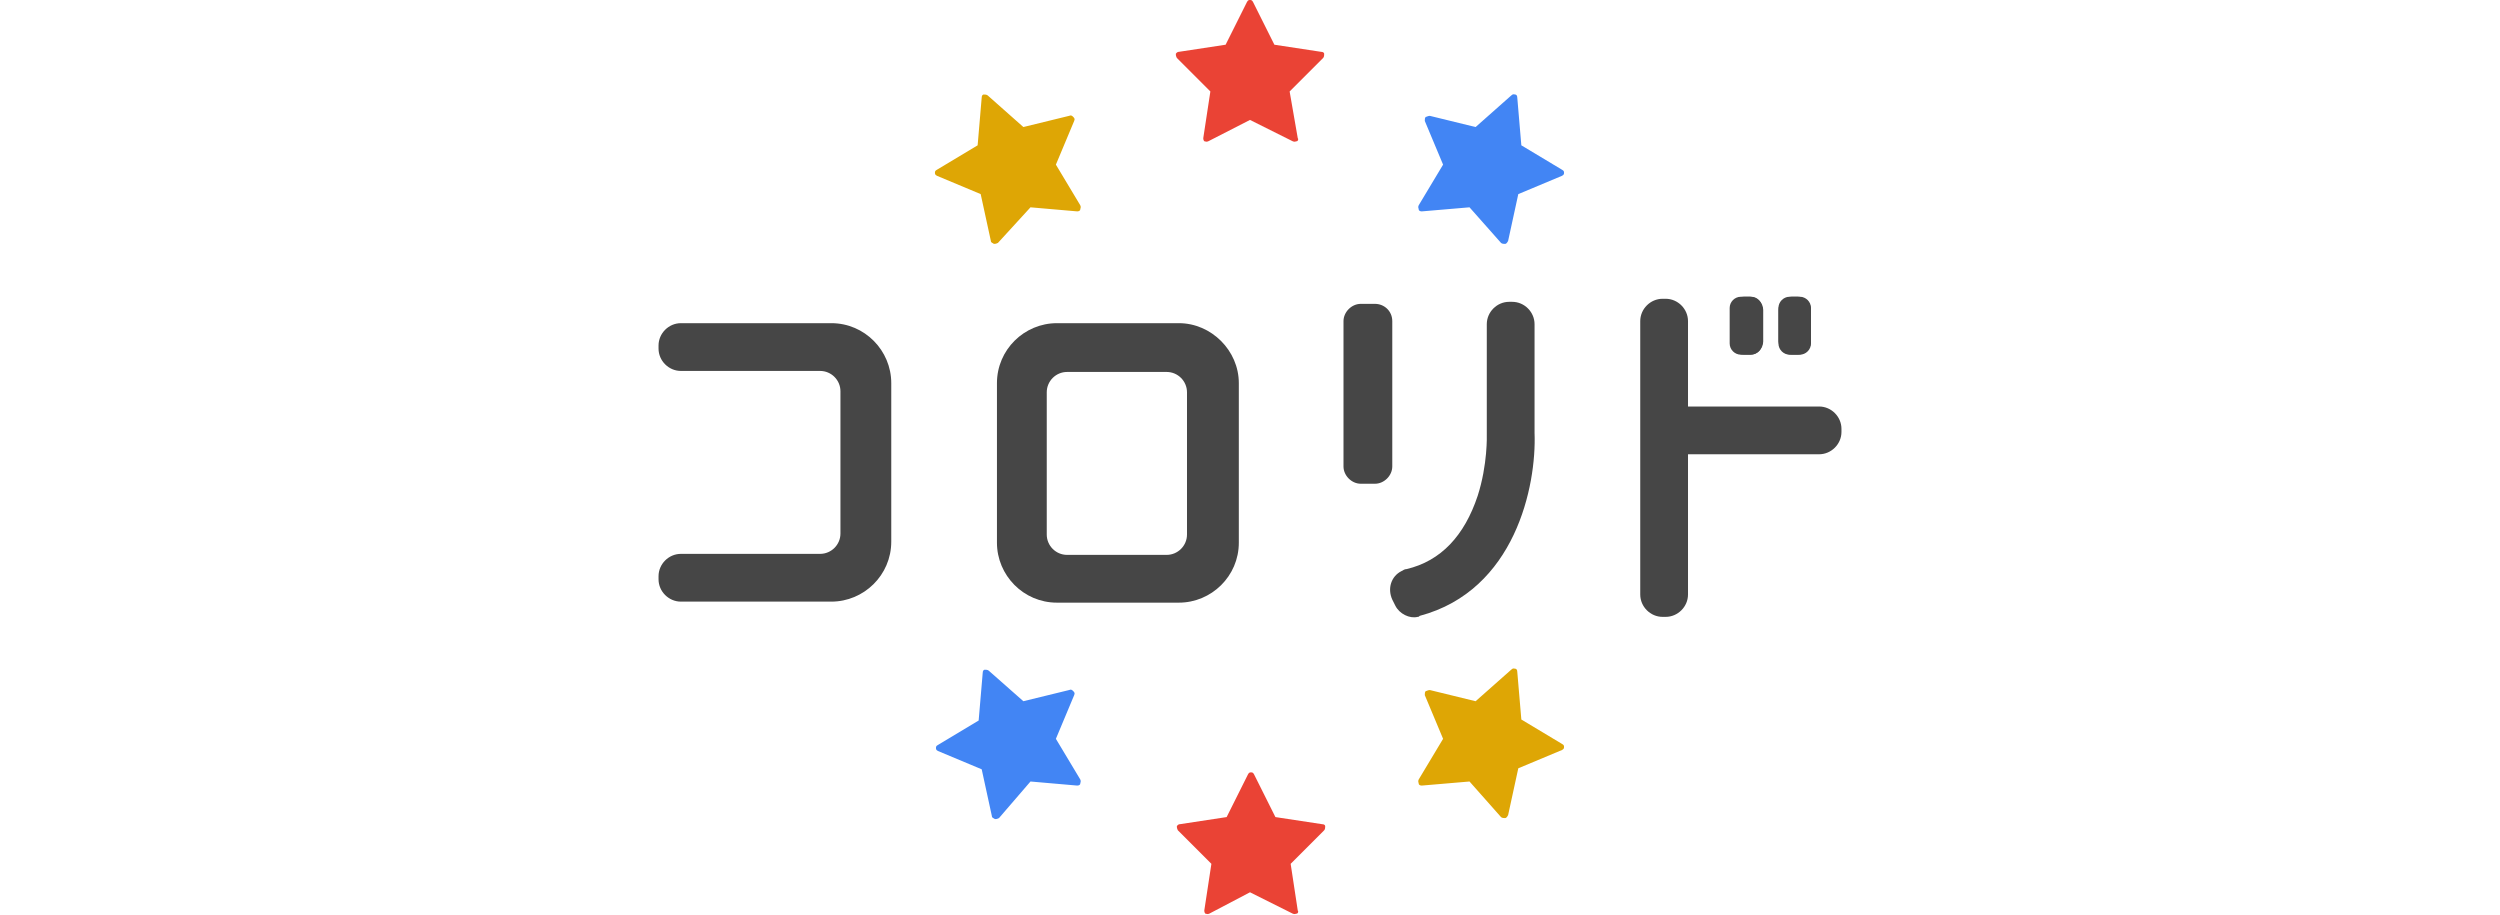 <?xml version="1.0" encoding="utf-8"?>
<!-- Generator: Adobe Illustrator 22.1.0, SVG Export Plug-In . SVG Version: 6.00 Build 0)  -->
<svg version="1.1" id="レイヤー_1" xmlns="http://www.w3.org/2000/svg" xmlns:xlink="http://www.w3.org/1999/xlink" x="0px"
	 y="0px" viewBox="0 0 246 90" style="enable-background:new 0 0 246 90;" xml:space="preserve">
<style type="text/css">
	.st0{fill:#464646;}
	.st1{fill:#EA4335;}
	.st2{fill:#4285F4;}
	.st3{fill:#DEA605;}
</style>
<g>
	<g>
		<g>
			<g>
				<path class="st0" d="M137,31.6v14.3c0,0.9-0.8,1.7-1.7,1.7h-1.4c-0.9,0-1.7-0.8-1.7-1.7V31.6c0-0.9,0.8-1.7,1.7-1.7h1.4
					C136.2,29.9,137,30.6,137,31.6z"/>
			</g>
			<g>
				<path class="st0" d="M151,42.6v-3.9c0,0,0-0.1,0-0.1v-6.7c0-1.2-1-2.2-2.2-2.2h-0.3c-1.2,0-2.2,1-2.2,2.2v0.8h0v10l0,0.1
					c0,0,0.1,2.9-0.9,6c-1.3,3.9-3.6,6.4-7,7.2l0,0c-0.2,0-0.3,0.1-0.5,0.2c-1,0.5-1.4,1.7-0.9,2.8l0.3,0.6c0.4,0.8,1.4,1.3,2.2,1.1
					l0,0c0,0,0,0,0,0c0.1,0,0.1,0,0.2-0.1C149.1,58.1,151.2,47.8,151,42.6z"/>
			</g>
		</g>
		<g>
			<g>
				<path class="st0" d="M116,31.8h-12c-3.2,0-5.9,2.6-5.9,5.9v15.7c0,3.2,2.6,5.9,5.9,5.9h12c3.2,0,5.9-2.6,5.9-5.9V37.7
					C121.9,34.5,119.2,31.8,116,31.8z M116.8,52.6c0,1.1-0.9,2-2,2h-9.8c-1.1,0-2-0.9-2-2v-14c0-1.1,0.9-2,2-2h9.8c1.1,0,2,0.9,2,2
					V52.6z"/>
			</g>
		</g>
		<path class="st0" d="M81.8,31.8h-6.4h-2.8H67c-1.2,0-2.2,1-2.2,2.2v0.3c0,1.2,1,2.2,2.2,2.2h5.6h2.8h5.3c1.1,0,2,0.9,2,2v14
			c0,1.1-0.9,2-2,2h-5.3h-2.8H67c-1.2,0-2.2,1-2.2,2.2V57c0,1.2,1,2.2,2.2,2.2h5.6h2.8h6.4c3.2,0,5.9-2.6,5.9-5.9V37.7
			C87.7,34.5,85.1,31.8,81.8,31.8z"/>
		<g>
			<g>
				<path class="st0" d="M171.6,34.9h0.6c0.7,0,1.3-0.6,1.3-1.3v-3.1c0-0.7-0.6-1.3-1.3-1.3h-0.6c-0.7,0-1.3,0.6-1.3,1.3v3.1
					C170.3,34.4,170.9,34.9,171.6,34.9z"/>
			</g>
			<g>
				<path class="st0" d="M176.3,34.9h0.6c0.7,0,1.3-0.6,1.3-1.3v-3.1c0-0.7-0.6-1.3-1.3-1.3h-0.6c-0.7,0-1.3,0.6-1.3,1.3v3.1
					C175.1,34.4,175.6,34.9,176.3,34.9z"/>
			</g>
			<g>
				<path class="st0" d="M179,40h-12.9v-8.4c0-1.2-1-2.2-2.2-2.2h-0.3c-1.2,0-2.2,1-2.2,2.2v26.9c0,1.2,1,2.2,2.2,2.2h0.3
					c1.2,0,2.2-1,2.2-2.2V44.7H179c1.2,0,2.2-1,2.2-2.2v-0.3C181.2,41,180.2,40,179,40z"/>
			</g>
			<g>
				<path class="st0" d="M172.3,34.9h-1c-0.6,0-1.1-0.5-1.1-1.1v-3.5c0-0.6,0.5-1.1,1.1-1.1h1c0.6,0,1.1,0.5,1.1,1.1v3.5
					C173.4,34.4,172.9,34.9,172.3,34.9z"/>
			</g>
			<g>
				<path class="st0" d="M177.1,34.9h-1c-0.6,0-1.1-0.5-1.1-1.1v-3.5c0-0.6,0.5-1.1,1.1-1.1h1c0.6,0,1.1,0.5,1.1,1.1v3.5
					C178.2,34.4,177.7,34.9,177.1,34.9z"/>
			</g>
		</g>
	</g>
	<g>
		<g>
			<path class="st1" d="M123,11.8l4.2,2.1c0.2,0.1,0.3,0,0.4,0c0.1,0,0.2-0.2,0.1-0.3L126.9,9l3.3-3.3c0.1-0.1,0.1-0.3,0.1-0.4
				c0-0.1-0.1-0.2-0.3-0.2l-4.6-0.7l-2.1-4.2C123.2,0,123.1,0,123,0c-0.1,0-0.2,0-0.3,0.2l-2.1,4.2L116,5.1c-0.2,0-0.3,0.2-0.3,0.2
				c0,0.1,0,0.2,0.1,0.4l3.3,3.3l-0.7,4.6c0,0.2,0.1,0.3,0.1,0.3c0.1,0,0.2,0.1,0.4,0L123,11.8z"/>
		</g>
		<path class="st2" d="M144.6,20.4l3.1,3.5c0.1,0.1,0.3,0.1,0.4,0.1c0.1,0,0.2-0.1,0.3-0.3l1-4.6l4.3-1.8c0.2-0.1,0.2-0.2,0.2-0.3
			c0-0.1,0-0.2-0.2-0.3l-4-2.4l-0.4-4.7c0-0.2-0.1-0.3-0.2-0.3c-0.1,0-0.2-0.1-0.4,0.1l-3.5,3.1l-4.5-1.1c-0.2,0-0.3,0.1-0.4,0.1
			c-0.1,0.1-0.1,0.2-0.1,0.4l1.8,4.3l-2.4,4c-0.1,0.2,0,0.3,0,0.4c0,0.1,0.1,0.2,0.3,0.2L144.6,20.4z"/>
		<g>
			<path class="st3" d="M101.4,20.4l4.6,0.4c0.2,0,0.3-0.1,0.3-0.2c0-0.1,0.1-0.2,0-0.4l-2.4-4l1.8-4.3c0.1-0.2,0-0.3-0.1-0.4
				c-0.1-0.1-0.2-0.2-0.4-0.1l-4.5,1.1l-3.5-3.1c-0.1-0.1-0.3-0.1-0.4-0.1c-0.1,0-0.2,0.1-0.2,0.3l-0.4,4.7l-4,2.4
				c-0.2,0.1-0.2,0.2-0.2,0.3c0,0.1,0,0.2,0.2,0.3l4.3,1.8l1,4.6c0,0.2,0.2,0.2,0.3,0.3c0.1,0,0.2,0,0.4-0.1L101.4,20.4z"/>
		</g>
	</g>
	<g>
		<g>
			<path class="st1" d="M123,87.8l4.2,2.1c0.2,0.1,0.3,0,0.4,0c0.1,0,0.2-0.2,0.1-0.3l-0.7-4.6l3.3-3.3c0.1-0.1,0.1-0.3,0.1-0.4
				c0-0.1-0.1-0.2-0.3-0.2l-4.6-0.7l-2.1-4.2c-0.1-0.2-0.2-0.2-0.3-0.2c-0.1,0-0.2,0-0.3,0.2l-2.1,4.2l-4.6,0.7
				c-0.2,0-0.3,0.2-0.3,0.2c0,0.1,0,0.2,0.1,0.4l3.3,3.3l-0.7,4.6c0,0.2,0.1,0.3,0.1,0.3c0.1,0,0.2,0.1,0.4,0L123,87.8z"/>
		</g>
		<g>
			<path class="st3" d="M144.6,76.9l3.1,3.5c0.1,0.1,0.3,0.1,0.4,0.1c0.1,0,0.2-0.1,0.3-0.3l1-4.6l4.3-1.8c0.2-0.1,0.2-0.2,0.2-0.3
				c0-0.1,0-0.2-0.2-0.3l-4-2.4l-0.4-4.7c0-0.2-0.1-0.3-0.2-0.3c-0.1,0-0.2-0.1-0.4,0.1l-3.5,3.1l-4.5-1.1c-0.2,0-0.3,0.1-0.4,0.1
				c-0.1,0.1-0.1,0.2-0.1,0.4l1.8,4.3l-2.4,4c-0.1,0.2,0,0.3,0,0.4c0,0.1,0.1,0.2,0.3,0.2L144.6,76.9z"/>
		</g>
		<path class="st2" d="M101.4,76.9l4.6,0.4c0.2,0,0.3-0.1,0.3-0.2c0-0.1,0.1-0.2,0-0.4l-2.4-4l1.8-4.3c0.1-0.2,0-0.3-0.1-0.4
			c-0.1-0.1-0.2-0.2-0.4-0.1l-4.5,1.1L97.3,66c-0.1-0.1-0.3-0.1-0.4-0.1c-0.1,0-0.2,0.1-0.2,0.3l-0.4,4.7l-4,2.4
			c-0.2,0.1-0.2,0.2-0.2,0.3c0,0.1,0,0.2,0.2,0.3l4.3,1.8l1,4.6c0,0.2,0.2,0.2,0.3,0.3c0.1,0,0.2,0,0.4-0.1L101.4,76.9z"/>
	</g>
</g>
</svg>
